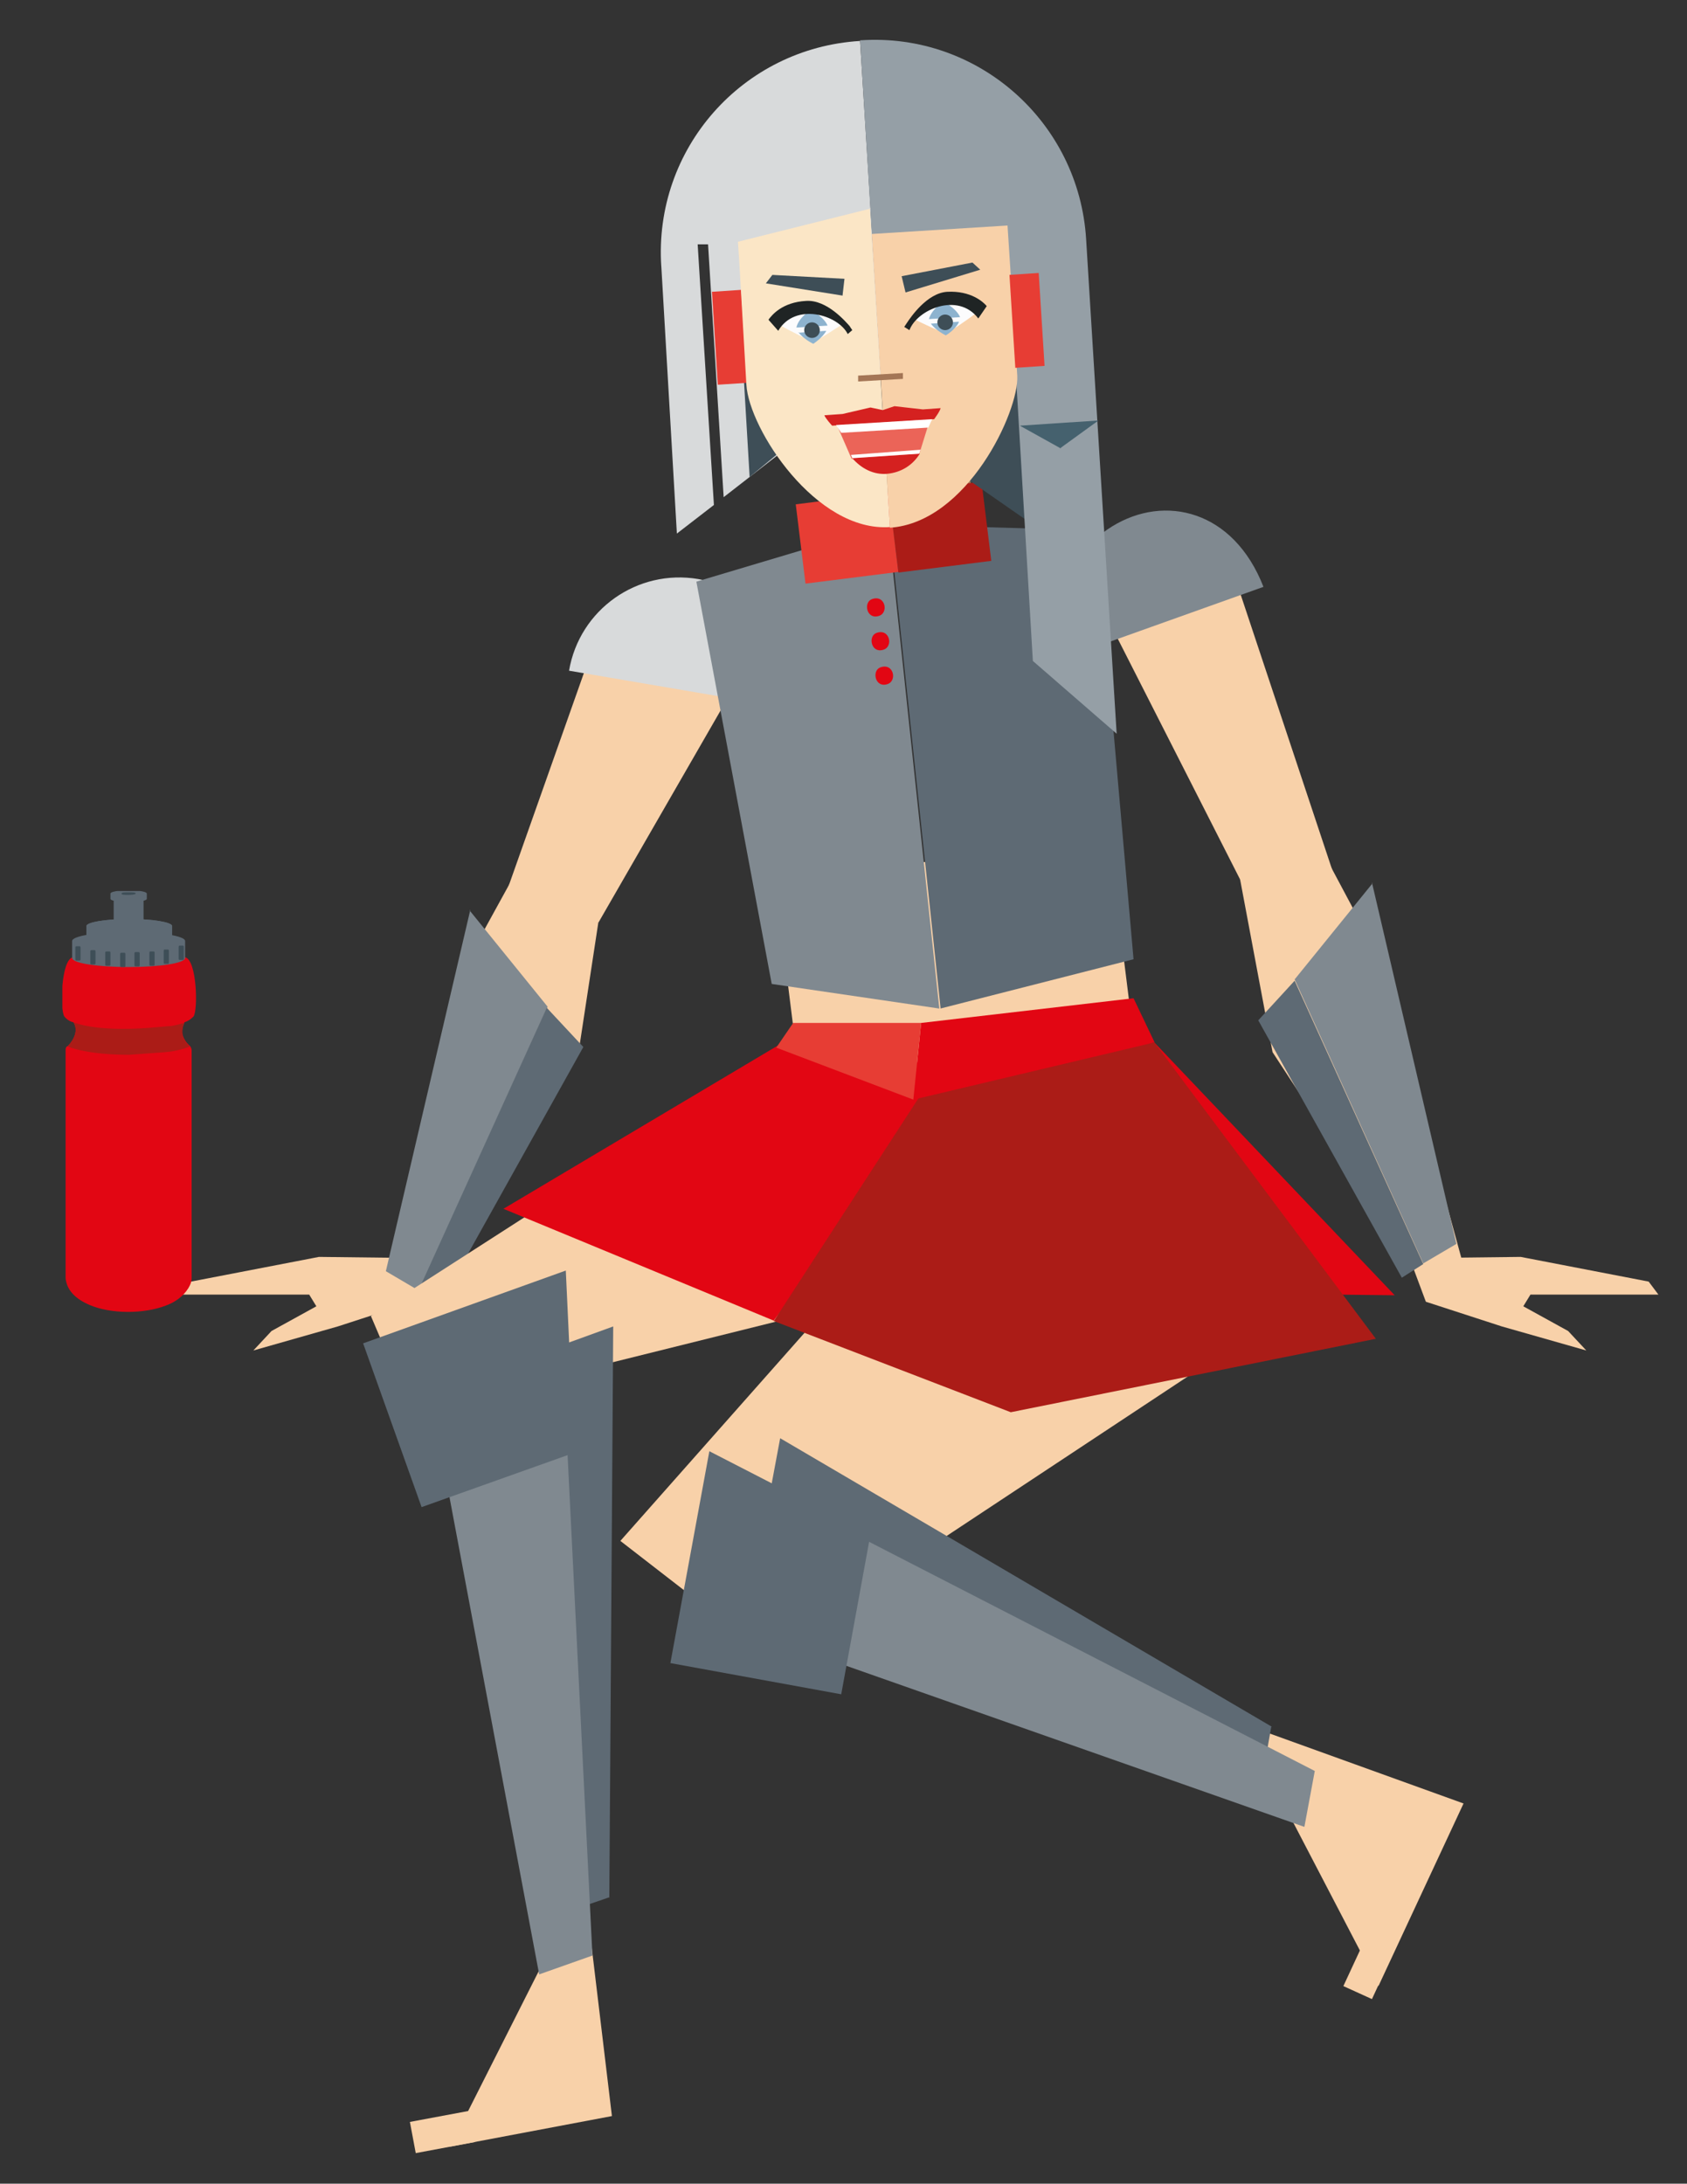 <svg xmlns="http://www.w3.org/2000/svg" viewBox="0 0 259.7 336" xmlns:v="https://vecta.io/nano"><rect x="0" y="0" width="259.7" height="336" fill="#333333" stroke="none"/><style><![CDATA[.Z{fill:#5e6a74}.a{fill:#f8d1a9}.b{fill:#808990}.c{fill:#3e4e57}.d{fill:#e73d34}.e{fill:#e20613}.f{fill:#ab1c17}]]></style><defs><clipPath id="A"><path d="M9.6 137.1h20.6v64.8H9.6z" fill="none"/></clipPath><clipPath id="B"><path d="M9.6 137.1h20.6v64.8H9.6z" fill="none"/></clipPath><clipPath id="C"><path d="M25.6 147.3h4.6v53.6h-4.6z" fill="none"/></clipPath><clipPath id="D"><path d="M9.6 147.3h4.3v53.5H9.6z" fill="none"/></clipPath><clipPath id="E"><path d="M11.2 143.3h17.3v2.9H11.2z" fill="none"/></clipPath></defs><path d="M92.1 97.3l-14.5 41 14.5 3.7 25.7-44.6H92.1z" class="a"/><path d="M107.5,89.1c-9.4-1.6-18.3,4.7-19.9,14.1l34,5.8c1.6-9.4-4.7-18.3-14.1-19.9Z" fill="#d8dadb"/><path d="M119.3 135.5l51.4-6.4 3.8 30.4-51.4 6.4-3.8-30.4zm68.5-53.6l17.7 53.2-11.1 7.1-27-53.1 20.5-7.1h0z" class="a"/><path d="M171.2 81c8.1-5 18.7-2.5 23.3 9.3L162 101.9c-1.4-5.3 1.1-15.9 9.2-20.9z" class="b"/><g class="a"><path d="M66.1 193.6l-17-.2-19.7 3.8-1.5 2h19.7l1.1 1.8-6.9 3.8-2.8 3 13-3.7 11.7-3.8 2.5-6.7z"/><path d="M79.1 134.8l-6.6 12-11.4 46.8 5.4 4.5L89.2 161l2.9-19-13-7.1h0z"/></g><path d="M72.3,140.1l12,14.8-19.8,43.7-5.1-3,13-55.6Z" class="b"/><path d="M84.2 155.1l5.6 6-22.1 39.6-3.3-2.1L84.2 155z" class="Z"/><g class="a"><path d="M217.1 193.6l17-.2 19.7 3.8 1.5 2h-19.7l-1.1 1.8 6.9 3.8 2.8 3-13-3.7-11.7-3.8-2.5-6.7h0z"/><path d="M202.7,129.3l9.6,18,12.7,46.4-5.3,4.6-23.8-36.4-5-26.6,11.7-6h0Z"/></g><path d="M211.3,135.9l-12,14.8,19.8,43.7,5.1-3-13-55.6Z" class="b"/><path d="M199.3,150.9l-5.6,6.1,22.1,39.6,3.3-2.1-19.8-43.6h0Z" class="Z"/><path d="M119.5 161.2L90 199.3l10.1.5 19.4-38.6z" class="d"/><g class="a"><path d="M117.3,163.8l-60.2,38.7,6.3,14.8,74.4-18.5,5.5-32.5-26-2.4h0Z"/><path d="M194.5,204.1l-76.4,50.5-22.6-17.5,45.6-51.5,26.4,3.1,27.1,15.4h0ZM89.8,289.7l-20.5,40.6,24.9-4.7-4.3-35.9Z"/><path d="M63.1,326.5l9.1-1.7.9,4.8-9.1,1.7-.9-4.8Z"/></g><path d="M93.8,291.9l.6-87.8-10.2,3.7,6.5,85.2,3.2-1.1h0Z" class="Z"/><path d="M66.4,215.5l20.2-7.2,4.6,92.6-8.2,2.9-16.6-88.3Z" class="b"/><path d="M88.5,223.5l-23.6,8.4-9-25.2,31.2-11.2,1.3,27.9h0Z" class="Z"/><g class="a"><path d="M191.2,265.3l21,40.3,13.1-28.1-34.1-12.3h0Z"/><path d="M206.8,305.6l3.9-8.4,4.4,2-3.9,8.4-4.4-2Z"/></g><path d="M195.8,265.7l-75.7-44.4-2,10.7,77,37.1.6-3.4h0Z" class="Z"/><path d="M116,251.2l3.9-21.1,82.5,42.4-1.6,8.6-84.8-29.8h0Z" class="b"/><path d="M134,236.1l-4.5,24.6-26.3-4.8,6-32.6,24.9,12.8Z" class="Z"/><path d="M177.7 160.4l37 38.9-18.9-.2-18.2-38.7zm-54.8-1.4l25 6.2-28.8 38L77.5 186l45.4-27z" class="e"/><path d="M119.2,203.3l36.4,14,56.2-11.3-34.1-45.6-34.5,5.8-24.1,37.1h0Z" class="f"/><path d="M177.7,160.4l-37.1,8.8,1.2-11.8,32.7-3.8,3.2,6.7h0Z" class="e"/><path d="M140.6 169.2l-21.1-8 2.6-3.8h19.7l-1.2 11.8z" class="d"/><path d="M144.7,155.2l29.8-7.6-5.8-66-31.8-.9,7.9,74.5Z" class="Z"/><path d="M144.7,155.2l-25.9-3.8-11.6-61.9,29.5-8.8,7.9,74.5h0Z" class="b"/><path d="M135.5 102.7c2.1-.8 2.7 2.2 1 2.6-1.8.5-2.3-2.1-1-2.6zm-.6-5.3c2.1-.8 2.7 2.2 1 2.6-1.8.5-2.3-2.1-1-2.6zm-.7-5.2c2.1-.8 2.7 2.2 1 2.6-1.8.5-2.3-2.1-1-2.6z" class="e"/><path d="M149.7 83.8l-23.1.7V73.2l22.8-.5.3 11.1z" fill="#a47656"/><path d="M126.3,76.6l.2,7.8,9.5-.3-9.8-9.8v2.3Z" fill="#fbe6c6"/><path d="M122.5,77.6l14.3-1.8,1.5,12.2-14.3,1.8-1.5-12.2Z" class="d"/><path d="M136.8,75.9l14.3-1.8,1.5,12.2-14.3,1.8-1.5-12.2Z" class="f"/><path d="M101.8 40.9l2.4 41.2 5.7-4.4-2.5-40.1h1.6l2.4 38.9 24.2-18.8-3.2-51.4c-18.1 1.1-31.8 16.6-30.6 34.7h0z" fill="#d8dadb"/><path d="M114.5 58.2l.9 15.2 5.8-4.8-6.8-10.4zm33.1 14.6l22.7 15.8-2.1-33.2-20.1 3.6-.6 13.8h0z" class="c"/><path d="M132.4,6.2l2,32.7,20.8-1.3,3.8,64.1,12.9,11.2-4.7-76.1c-1.1-18-16.6-31.8-34.7-30.6h0Z" fill="#959fa6"/><path d="M109.6,44.9l4.5-.3.9,14.3-4.5.3-.9-14.3Z" class="d"/><path d="M155.1 34.7L134.2 36l2.8 45.2c11.9-.8 19.9-17.9 19.6-23.4l-1.5-23.1h0z" class="a"/><path d="M163.3,69l-6.3-3.5,12.1-.8-5.8,4.2h0Z" fill="#45616e"/><path d="M134 32.1l-20.4 5.1.2 3 1.1 19c.4 6.8 10.7 22.7 22.1 21.9L133.9 32z" fill="#fbe6c6"/><path d="M155.4,42.3l4.5-.3.9,14.3-4.5.3-.9-14.3Z" class="d"/><path d="M132 57.8l7-.4v.9l-6.9.4v-.9z" fill="#a47656"/><path d="M150.4,48.1c-1.5,1.1-4.3,3.1-4.8,3.1-.6,0-3.7-1.5-5.1-2.2.5-1,6.1-4.3,9.9-1ZM120,50c1.6.9,4.7,2.5,5.2,2.5.6,0,3.5-2,4.8-2.8-.7-.9-6.6-3.6-9.9.3Z" fill="#fcfcfd"/><path d="M139.4,45l-.6-2.5,10.9-2.1,1.2,1.1-11.5,3.5Z" class="c"/><path d="M143 49.1c.4-1.5 2.2-2.7 2.2-2.7s2 1 2.6 2.4l-4.8.3zm4.6.5c-.6 1.2-2 2-2 2s-1.5-.7-2.3-1.8l4.3-.3h0z" fill="#8db3cf"/><path d="M139.6 49.7c.6-.9 3.1-4.6 6.2-4.8 3.7-.2 5.6 1.6 6.1 2.2l-1.3 1.9c-3.1-4.1-9.4-1.4-10.6 1.8l-.8-.5.4-.6z" fill="#1f2424"/><g class="c"><circle cx="145.5" cy="49.6" r="1.2"/><path d="M129.7,45.5l.3-2.6-11.1-.6-1,1.3,11.9,1.9Z"/></g><path d="M127.4 50.1c-.6-1.4-2.6-2.4-2.6-2.4s-1.9 1.2-2.2 2.7l4.8-.3zm-4.5 1c.8 1.1 2.3 1.8 2.3 1.8s1.4-.9 2-2l-4.3.3h0z" fill="#8db3cf"/><path d="M130.9 50.3c-.7-.8-3.6-4.2-6.8-4-3.7.2-5.3 2.2-5.8 2.9l1.5 1.7c2.6-4.4 9.2-2.5 10.7.5l.7-.6-.4-.6h0z" fill="#1f2424"/><circle cx="125" cy="50.8" r="1.2" class="c"/><path d="M143.3,64.1l-1.8,5.8-10.4.7-2.4-5.5,14.5-.9h0Z" fill="#eb6458"/><path d="M142.1 63l-4.4-.5-1.8.6-1.9-.4-4.3 1-2.8.2c.2.5 1.1 1.5 1.2 1.6l15.7-1s.9-1.2 1-1.7l-2.8.2h0zm-10.9 7.5c1.4 1.6 3.3 2.6 5.4 2.4s3.9-1.3 5-3.1l-10.4.7h0z" fill="#d52120"/><path d="M142.8 65.8l-13.3.8-.8-1.2 14.8-.9-.6 1.3zm-1.2 4l-10.4.7-.2-.5 10.7-.8-.2.6z" fill="#fff"/><g clip-path="url(#A)"><g clip-path="url(#B)"><path d="M29.8 156.4c-.4.4-.8.7-1.4.9h0c-.3.6-.4 1.2-.3 1.9.2.7.6 1.3 1.2 1.8.1.2.2.4.2.6v35.1h0c0 .5-.2 1-.5 1.5-.8 1.3-2.1 2.2-3.5 2.7-3.4 1.3-8.4 1.3-11.7-.1-2.1-.9-3.5-2.2-3.7-4.1v-35.1c0-.2 0-.4.2-.6h.1c1-1 1.7-2.5.9-3.7-.5-.1-1-.4-1.4-.9-.7-1.1-.5-8.7 1.3-9.1h0 17.3 0c1.8.4 2 8 1.3 9.1" class="e"/><g opacity="0"><g clip-path="url(#C)"><path d="M29.8 156.4c-.4.4-.8.7-1.4.9h0c-.3.6-.4 1.2-.3 1.9.2.7.6 1.3 1.2 1.8.1.2.2.4.2.6v35.1h0c-.1.5-.3 1-.5 1.5-.8 1.3-2.1 2.2-3.5 2.7v-39.1-4-10.5h2.9 0c1.8.4 2 8 1.3 9.1"/></g></g><g opacity="0"><g clip-path="url(#D)"><path d="M13.9 200.8c-2.1-.9-3.5-2.2-3.7-4.1v-35.1c0-.2 0-.4.2-.6h.1c1-1 1.7-2.5.9-3.7-.5-.1-1-.4-1.4-.9-.7-1.1-.5-8.7 1.3-9.1h0 2.6v10.5 4 39z"/></g></g><path d="M29.3 161a13.77 13.77 0 0 1-3.9.9l-5.5.4c-6.8 0-9.5-1.3-9.5-1.3 1-1 1.7-2.5.9-3.7 0 0 2.5 1.1 8.2 1 2.1 0 4.2-.2 6.3-.4.9 0 1.7-.3 2.6-.5-.3.6-.4 1.2-.3 1.9.2.7.6 1.3 1.2 1.8" class="f"/><path d="M28.5,144.8c0-.8-3.9-1.4-8.7-1.4s-8.7.6-8.7,1.4v2.6c0,.8,3.9,1.4,8.7,1.4s8.7-.6,8.7-1.4v-2.6Z" class="Z"/><g class="c"><path d="M12.2 147.8h-.4c-.1 0-.2 0-.2-.2h0v-1.8c0-.1 0-.2.2-.2h.4c.1 0 .2 0 .2.2h0v1.8c0 .1 0 .2-.2.2h0m2.3.6h-.4c-.1 0-.2 0-.2-.2h0v-1.8c0-.1 0-.2.2-.2h.4c.1 0 .2 0 .2.2h0v1.8c0 .1 0 .2-.2.2h0m2.3.2h-.4c-.1 0-.2 0-.2-.2h0v-1.8c0-.1 0-.2.2-.2h.4c.1 0 .2 0 .2.2h0v1.8c0 .1 0 .2-.2.2h0m2.3.2h-.4c-.1 0-.2 0-.2-.2h0v-1.8c0-.1 0-.2.2-.2h.4c.1 0 .2 0 .2.2h0v1.8c0 .1 0 .2-.2.2h0m8.6-1.1h.4c.1 0 .2 0 .2-.2v-1.8c0-.1 0-.2-.2-.2h-.4c-.1 0-.2 0-.2.2v1.8c0 .1 0 .2.2.2m-2.3.6h.4c.1 0 .2 0 .2-.2h0v-1.8c0-.1 0-.2-.2-.2h-.4c-.1 0-.2 0-.2.2h0v1.8c0 .1 0 .2.2.2h0m-2.2.3h.4c.1 0 .2 0 .2-.2h0v-1.8c0-.1 0-.2-.2-.2h-.4c-.1 0-.2 0-.2.2h0v1.8c0 .1 0 .2.2.2h0m-2.3.1h.4c.1 0 .2 0 .2-.2h0v-1.8c0-.1 0-.2-.2-.2h-.4c-.1 0-.2 0-.2.2h0v1.8c0 .1 0 .2.2.2h0"/></g><g opacity="0"><g clip-path="url(#E)"><path d="M28.5,144.8c0,.8-3.9,1.4-8.7,1.4s-8.7-.6-8.7-1.4,3.9-1.4,8.7-1.4,8.7.6,8.7,1.4" fill="#fff"/></g></g><g class="Z"><path d="M26.5,142.5c0-.6-3-1.1-6.6-1.1s-6.6.5-6.6,1.1v2c0,.6,3,1.1,6.6,1.1s6.6-.5,6.6-1.1v-2Z"/><path d="M26.5 142.5c0 .6-3 1.1-6.6 1.1s-6.6-.5-6.6-1.1 3-1.1 6.6-1.1 6.6.5 6.6 1.1m-3.9-5c0-.3-1.2-.5-2.8-.5s-2.8.2-2.8.5v.8c0 .3 1.2.5 2.8.5s2.8-.2 2.8-.5v-.8z"/><path d="M22.1,138.6c0-.2-1-.4-2.3-.4s-2.3.2-2.3.4v4.3c0,.2,1,.4,2.3.4s2.3-.2,2.3-.4v-4.3Z"/></g><path d="M20.9,137.5c0,.1-.5.2-1.1.2s-1.1,0-1.1-.2.5-.2,1.1-.2,1.1,0,1.1.2" class="c"/></g></g></svg>